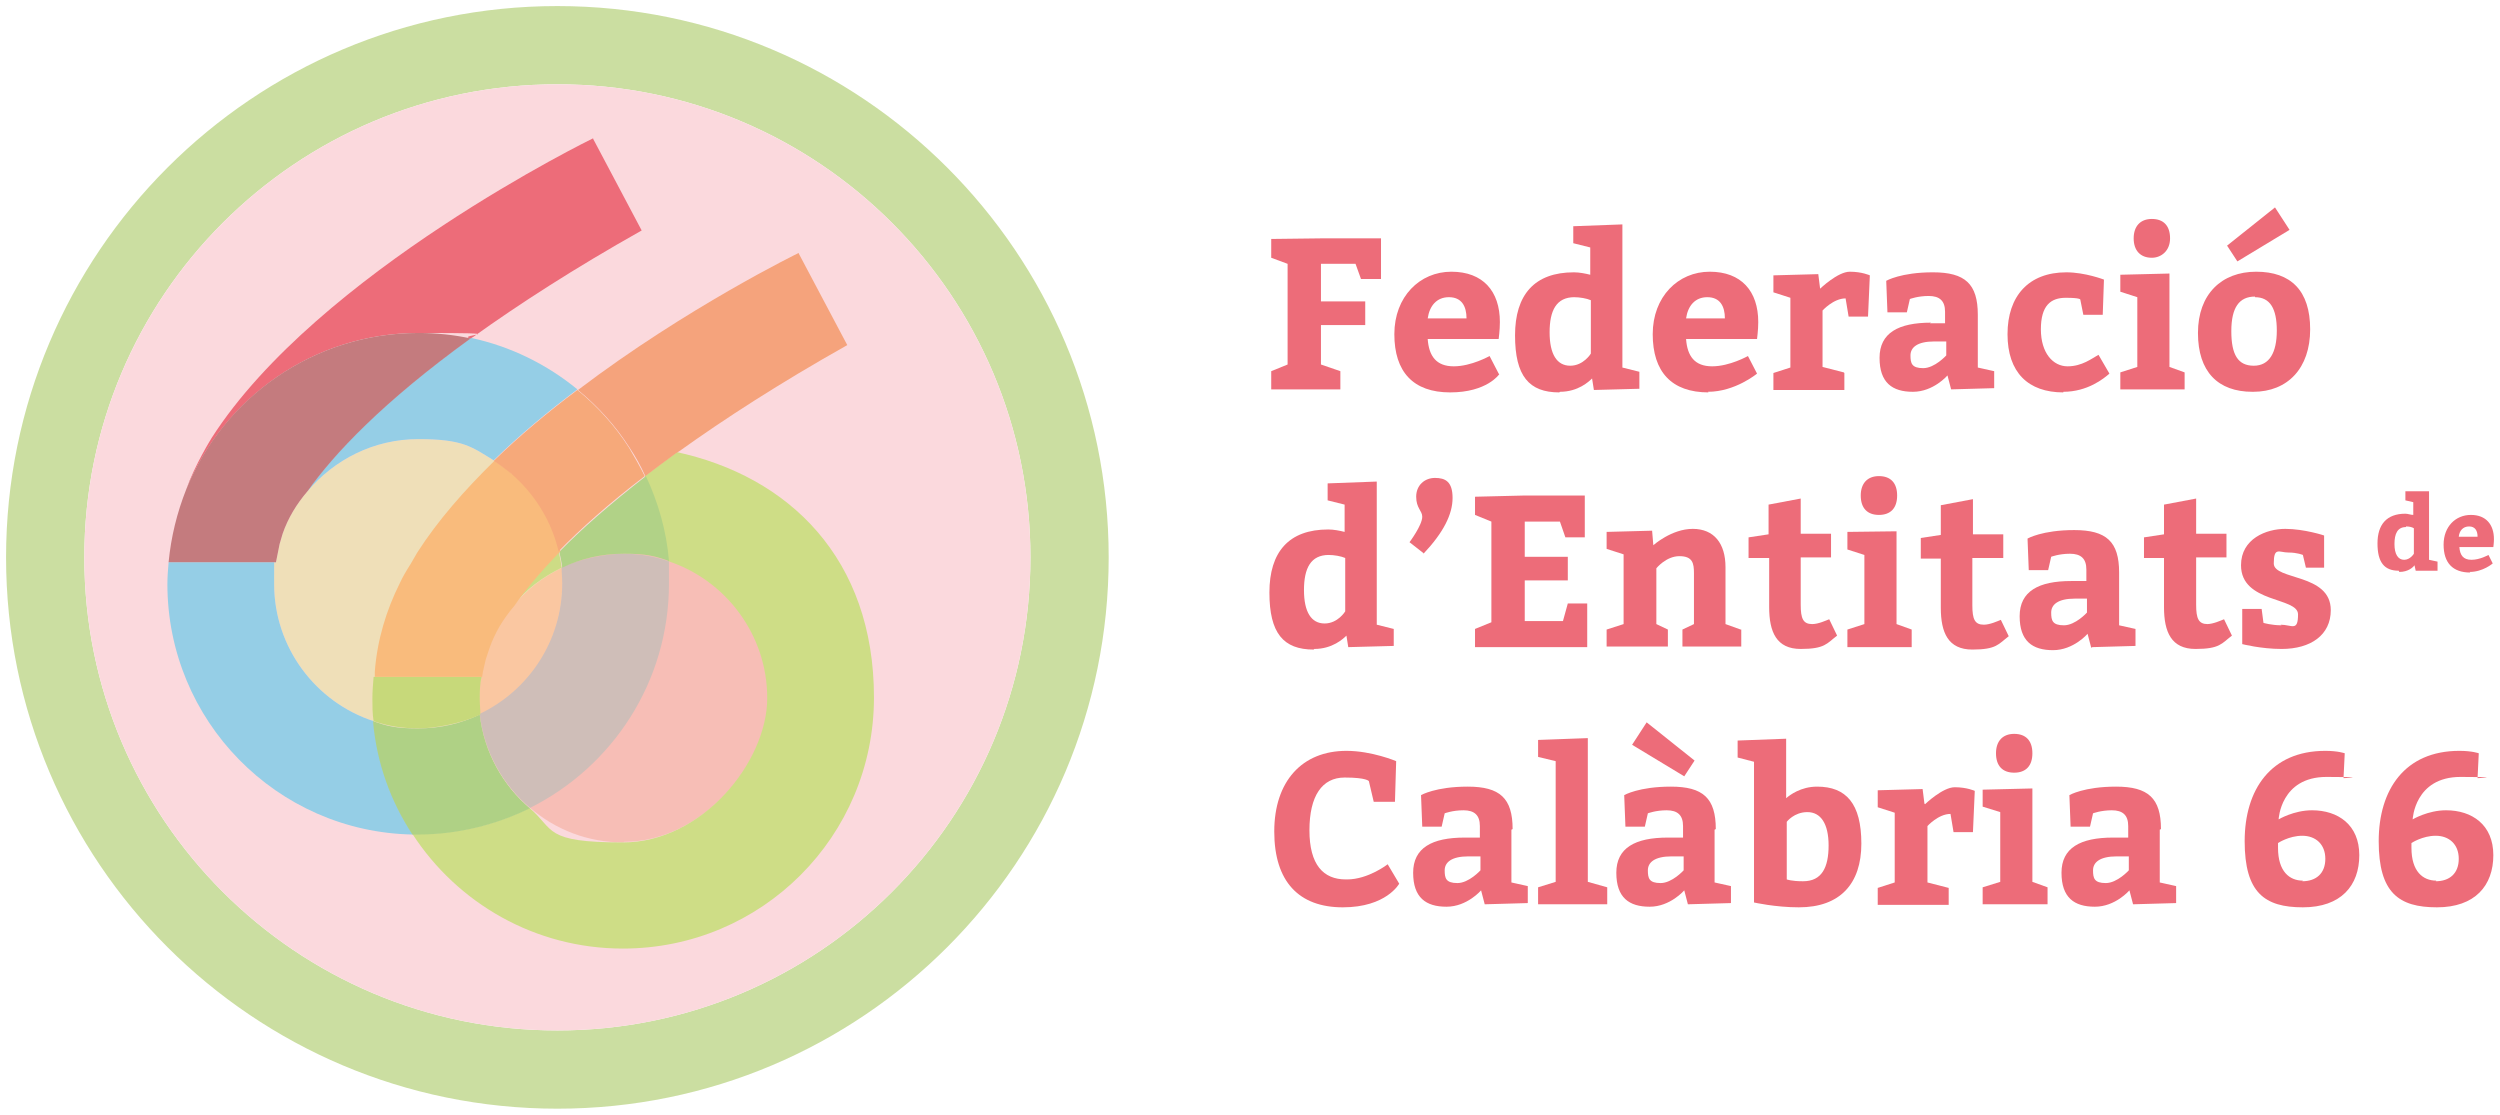 <?xml version="1.0" encoding="UTF-8"?>
<svg id="Capa_1" xmlns="http://www.w3.org/2000/svg" version="1.1" viewBox="0 0 412.2 183.8">
  <!-- Generator: Adobe Illustrator 29.1.0, SVG Export Plug-In . SVG Version: 2.1.0 Build 142)  -->
  <defs>
    <style>
      .st0 {
        fill: #cedd86;
      }

      .st1 {
        fill: #b1d287;
      }

      .st2 {
        fill: #efdfb8;
      }

      .st3 {
        fill: #f5a37c;
      }

      .st4 {
        fill: #ed6c79;
      }

      .st5 {
        fill: #95cee6;
      }

      .st6 {
        fill: #afd185;
      }

      .st7 {
        fill: #fac7a1;
      }

      .st8 {
        fill: #eedeb7;
      }

      .st9 {
        fill: #cbdea1;
      }

      .st10 {
        fill: #c47b7e;
      }

      .st11 {
        fill: #fbd9dd;
      }

      .st12 {
        fill: #cfbeb8;
      }

      .st13 {
        fill: #f7beb6;
      }

      .st14 {
        fill: #c7d97a;
      }

      .st15 {
        fill: #cddc85;
      }

      .st16 {
        fill: #f9bb7c;
      }

      .st17 {
        fill: #f6a97a;
      }
    </style>
  </defs>
  <g>
    <polygon class="st4" points="221 61.2 217.8 60.1 217.8 53.6 225.1 53.6 225.1 49.7 217.8 49.7 217.8 43.5 223.5 43.5 224.4 46 227.7 46 227.7 39.3 217.8 39.3 209.6 39.4 209.6 42.5 212.3 43.5 212.3 60.1 209.6 61.2 209.6 64.2 221 64.2 221 61.2"/>
    <path class="st4" d="M247.1,61.6l-1.5-2.9s-3,1.7-5.9,1.7-4.1-1.7-4.3-4.5h11.7c0-.1.2-1.4.2-2.8,0-5.1-2.8-8.3-8-8.3s-9.4,4.1-9.4,10.3,3.1,9.6,9.2,9.6,8.1-3,8.1-3ZM238.9,49c2.1,0,2.9,1.5,2.9,3.5h-6.4c.3-2.1,1.5-3.5,3.5-3.5Z"/>
    <path class="st4" d="M257.2,64.6c3,0,4.8-1.7,5.3-2.2l.3,1.9,7.5-.2v-2.8l-2.8-.7v-23.6l-8.1.3v2.8l2.8.7v4.5c-.8-.2-1.8-.4-2.7-.4-6.5,0-9.7,3.7-9.7,10.4s2.3,9.4,7.3,9.4ZM259.5,49c1,0,2.1.2,2.8.5v8.8s-1.2,2-3.4,2-3.4-1.9-3.4-5.5,1.1-5.8,4.1-5.8Z"/>
    <path class="st4" d="M281.6,64.6c4.5,0,8.1-3,8.1-3l-1.5-2.9s-3,1.7-5.9,1.7-4.1-1.7-4.3-4.5h11.7c0-.1.2-1.4.2-2.8,0-5.1-2.8-8.3-8-8.3s-9.4,4.1-9.4,10.3,3.1,9.6,9.2,9.6ZM281.5,49c2.1,0,2.9,1.5,2.9,3.5h-6.4c.3-2.1,1.5-3.5,3.5-3.5Z"/>
    <path class="st4" d="M304,61.4l-3.5-.9v-9.3s1.8-2,3.8-2l.5,3h3.2l.3-6.8s-1.3-.6-3.3-.6-4.9,2.8-4.9,2.8l-.3-2.4-7.4.2v2.8l2.8.9v11.5l-2.8.9v2.8h11.7v-2.8Z"/>
    <path class="st4" d="M318.4,53.2c-5.4,0-8.5,1.7-8.5,5.8s2.1,5.6,5.5,5.6,5.7-2.7,5.7-2.7l.6,2.3,7.1-.2v-2.8l-2.7-.6v-8.7c0-5.1-2.1-7-7.4-7s-7.7,1.4-7.7,1.4l.2,5.2h3.2l.5-2.2s1.3-.5,3.1-.5,2.7.8,2.7,2.6v1.9h-2.5ZM320.9,58.6s-1.9,2.1-3.8,2.1-2.1-.8-2.1-2.1,1.1-2.3,3.9-2.3h2v2.4Z"/>
    <path class="st4" d="M340.2,64.6c4,0,6.7-2.2,7.6-3l-1.8-3.1c-1.1.6-2.7,1.9-5.1,1.9s-4.4-2.2-4.4-6.1,1.6-5.2,4.1-5.2,2.4.3,2.4.3l.5,2.5h3.2l.2-5.8s-3.1-1.2-6.2-1.2c-6.2,0-9.7,3.9-9.7,10.2s3.4,9.6,9.2,9.6Z"/>
    <polygon class="st4" points="360.2 61.4 357.7 60.5 357.7 45.1 349.6 45.3 349.6 48.1 352.4 49 352.4 60.5 349.6 61.4 349.6 64.2 360.2 64.2 360.2 61.4"/>
    <path class="st4" d="M354.8,42.5c1.5,0,3-1.1,3-3.2s-1.1-3.2-3-3.2-3,1.2-3,3.2,1.1,3.2,3,3.2Z"/>
    <path class="st4" d="M371.5,64.6c5.7,0,9.4-3.9,9.4-10.3s-3.2-9.5-8.9-9.5-9.6,3.7-9.6,10.1,3.3,9.7,9,9.7ZM371.8,49c2.5,0,3.6,1.9,3.6,5.5s-1.2,5.8-3.8,5.8-3.7-1.8-3.7-5.7,1.3-5.7,3.9-5.7Z"/>
    <polygon class="st4" points="377.5 37.9 375.1 34.2 367.2 40.5 368.9 43.1 377.5 37.9"/>
    <path class="st4" d="M216.7,107c3,0,4.8-1.7,5.3-2.2l.3,1.9,7.5-.2v-2.8l-2.8-.7v-23.6l-8.1.3v2.8l2.8.7v4.5c-.8-.2-1.8-.4-2.7-.4-6.5,0-9.7,3.7-9.7,10.4s2.3,9.4,7.3,9.4ZM219,91.5c1,0,2.1.2,2.8.5v8.8s-1.2,2-3.4,2-3.4-1.9-3.4-5.5,1.1-5.8,4.1-5.8Z"/>
    <path class="st4" d="M234.7,91.3c3.3-3.5,4.8-6.5,4.8-9.2s-1.2-3.3-2.9-3.3-3.1,1.2-3.1,3.1,1,2.3,1,3.3c0,1.4-2.1,4.2-2.1,4.2l2.3,1.8Z"/>
    <polygon class="st4" points="243.2 103.7 243.2 106.7 261.7 106.7 261.7 99.5 258.5 99.5 257.7 102.4 251.4 102.4 251.4 95.7 258.5 95.7 258.5 91.8 251.4 91.8 251.4 86 257.2 86 258.1 88.6 261.3 88.6 261.3 81.7 251.4 81.7 243.2 81.9 243.2 84.9 245.9 86 245.9 102.6 243.2 103.7"/>
    <path class="st4" d="M287,103.8l-2.5-.9v-9.4c0-3.9-1.9-6.3-5.4-6.3s-6.5,2.7-6.5,2.7l-.2-2.4-7.5.2v2.8l2.8.9v11.5l-2.8.9v2.8h10.1v-2.8l-1.9-.9v-9.2s1.6-2,3.8-2,2.4,1.2,2.4,2.8v8.4l-1.9.9v2.8h9.7v-2.8Z"/>
    <path class="st4" d="M288.4,92h3.3v8.1c0,4.1,1.2,6.9,5.2,6.9s4.3-.9,6-2.2l-1.3-2.7c-.5.2-1.8.8-2.8.8-1.5,0-1.9-.9-1.9-3.2v-7.8h5v-3.9h-5v-5.8l-5.3,1v4.9l-3.3.5v3.4Z"/>
    <polygon class="st4" points="304.6 103.8 304.6 106.7 315.2 106.7 315.2 103.8 312.7 102.9 312.7 87.6 304.6 87.7 304.6 90.6 307.4 91.5 307.4 102.9 304.6 103.8"/>
    <path class="st4" d="M306.8,81.7c0,2.1,1.1,3.2,3,3.2s3-1.1,3-3.2-1.1-3.2-3-3.2-3,1.2-3,3.2Z"/>
    <path class="st4" d="M330.3,92v-3.9h-5v-5.8l-5.3,1v4.9l-3.3.5v3.4h3.3v8.1c0,4.1,1.2,6.9,5.2,6.9s4.3-.9,6-2.2l-1.3-2.7c-.5.2-1.8.8-2.8.8-1.5,0-1.9-.9-1.9-3.2v-7.8h5Z"/>
    <path class="st4" d="M345,106.7l7.1-.2v-2.8l-2.7-.6v-8.7c0-5.1-2.1-7-7.4-7s-7.7,1.4-7.7,1.4l.2,5.2h3.2l.5-2.2s1.3-.5,3.1-.5,2.7.8,2.7,2.6v1.9h-2.5c-5.4,0-8.5,1.7-8.5,5.8s2.1,5.6,5.5,5.6,5.7-2.7,5.7-2.7l.6,2.3ZM344.1,101s-1.9,2.1-3.8,2.1-2.1-.8-2.1-2.1,1.1-2.3,3.9-2.3h2v2.4Z"/>
    <path class="st4" d="M364,102.9c-1.5,0-1.9-.9-1.9-3.2v-7.8h5v-3.9h-5v-5.8l-5.3,1v4.9l-3.3.5v3.4h3.3v8.1c0,4.1,1.2,6.9,5.2,6.9s4.3-.9,6-2.2l-1.3-2.7c-.5.2-1.8.8-2.8.8Z"/>
    <path class="st4" d="M376.2,103.1c-1.7,0-3-.4-3-.4l-.3-2.3h-3.2v5.8s3.1.8,6.5.8c4.8,0,8.1-2.3,8.1-6.4,0-6.1-9.4-4.9-9.4-7.7s.9-1.8,2.4-1.8,2.4.4,2.4.4l.5,2.1h3v-5.3c.1,0-3.3-1.1-6.4-1.1s-7.3,1.6-7.3,6c0,6.3,9.4,5.2,9.4,8.1s-1,1.7-2.9,1.7Z"/>
    <path class="st4" d="M221.9,145c-3.7,0-6-2.4-6-8.1s2.1-8.7,5.8-8.7,4,.6,4,.6l.8,3.4h3.5l.2-6.7s-4-1.7-8.2-1.7c-7.3,0-11.9,5-11.9,13.3s4.1,12.5,11.3,12.5,9.3-3.9,9.3-3.9l-1.9-3.2s-3.2,2.5-6.7,2.5Z"/>
    <path class="st4" d="M249.4,136.7c0-5.1-2.1-7-7.4-7s-7.7,1.4-7.7,1.4l.2,5.2h3.2l.5-2.2s1.3-.5,3.1-.5,2.7.8,2.7,2.6v1.9h-2.5c-5.4,0-8.5,1.7-8.5,5.8s2.1,5.6,5.5,5.6,5.7-2.7,5.7-2.7l.6,2.3,7.1-.2v-2.8l-2.7-.6v-8.7ZM244.1,143.5s-1.9,2.1-3.8,2.1-2.1-.8-2.1-2.1,1.1-2.3,3.9-2.3h2v2.4Z"/>
    <polygon class="st4" points="261.8 121.7 253.6 122 253.6 124.8 256.5 125.5 256.5 145.4 253.6 146.3 253.6 149.1 265 149.1 265 146.3 261.8 145.4 261.8 121.7"/>
    <path class="st4" d="M282.9,136.7c0-5.1-2.1-7-7.4-7s-7.7,1.4-7.7,1.4l.2,5.2h3.2l.5-2.2s1.3-.5,3.1-.5,2.7.8,2.7,2.6v1.9h-2.5c-5.4,0-8.5,1.7-8.5,5.8s2.1,5.6,5.5,5.6,5.7-2.7,5.7-2.7l.6,2.3,7.1-.2v-2.8l-2.7-.6v-8.7ZM277.6,143.5s-1.9,2.1-3.8,2.1-2.1-.8-2.1-2.1,1.1-2.3,3.9-2.3h2v2.4Z"/>
    <polygon class="st4" points="269.1 122.8 277.7 128 279.4 125.4 271.5 119.1 269.1 122.8"/>
    <path class="st4" d="M299.6,129.7c-2.7,0-4.5,1.4-5.1,1.9v-9.8l-8,.3v2.8l2.7.7v23.2s3.5.8,7.4.8c6.8,0,10.3-3.9,10.3-10.5s-2.5-9.4-7.3-9.4ZM297.2,145.3c-1.8,0-2.6-.3-2.6-.3v-9.5s1.2-1.6,3.4-1.6,3.5,1.9,3.5,5.5-1.1,5.9-4.2,5.9Z"/>
    <path class="st4" d="M317.3,132.5l-.3-2.4-7.4.2v2.8l2.8.9v11.5l-2.8.9v2.8h11.7v-2.8l-3.5-.9v-9.3s1.8-2,3.8-2l.5,3h3.2l.3-6.8s-1.3-.6-3.3-.6-4.9,2.8-4.9,2.8Z"/>
    <polygon class="st4" points="335.1 130 326.9 130.2 326.9 133 329.8 133.9 329.8 145.4 326.9 146.3 326.9 149.1 337.6 149.1 337.6 146.3 335.1 145.4 335.1 130"/>
    <path class="st4" d="M329.1,124.2c0,2.1,1.1,3.2,3,3.2s3-1.1,3-3.2-1.1-3.2-3-3.2-3,1.2-3,3.2Z"/>
    <path class="st4" d="M356.3,136.7c0-5.1-2.1-7-7.4-7s-7.7,1.4-7.7,1.4l.2,5.2h3.2l.5-2.2s1.3-.5,3.1-.5,2.7.8,2.7,2.6v1.9h-2.5c-5.4,0-8.5,1.7-8.5,5.8s2.1,5.6,5.5,5.6,5.7-2.7,5.7-2.7l.6,2.3,7.1-.2v-2.8l-2.7-.6v-8.7ZM351,143.5s-1.9,2.1-3.8,2.1-2.1-.8-2.1-2.1,1.1-2.3,3.9-2.3h2v2.4Z"/>
    <path class="st4" d="M381.2,133.6c-3,0-5.5,1.5-5.5,1.5,0,0,.3-7,7.9-7s2.8.2,2.8.2l.2-4.1s-1.1-.4-3.2-.4c-9,0-13.3,6.4-13.3,14.9s3.3,10.9,9.6,10.9,9.3-3.6,9.3-8.6-3.5-7.4-7.8-7.4ZM379.7,145.2c-2.2,0-4.1-1.5-4.1-5.4v-.8s1.8-1.2,4-1.2,3.8,1.4,3.8,3.8-1.5,3.7-3.8,3.7Z"/>
    <path class="st4" d="M403.3,133.6c-3,0-5.5,1.5-5.5,1.5,0,0,.3-7,7.9-7s2.8.2,2.8.2l.2-4.1s-1.1-.4-3.2-.4c-9,0-13.3,6.4-13.3,14.9s3.3,10.9,9.6,10.9,9.3-3.6,9.3-8.6-3.5-7.4-7.8-7.4ZM401.7,145.2c-2.2,0-4.1-1.5-4.1-5.4v-.8s1.8-1.2,4-1.2,3.8,1.4,3.8,3.8-1.5,3.7-3.8,3.7Z"/>
    <path class="st4" d="M395.6,94.3c1.5,0,2.3-.8,2.5-1.1l.2.9h3.6v-1.5l-1.4-.3v-11.3h-3.9v1.5l1.3.3v2.1c-.4,0-.9-.2-1.3-.2-3.1,0-4.6,1.8-4.6,4.9s1.1,4.5,3.5,4.5ZM396.7,86.8c.5,0,1,.1,1.3.3v4.2s-.6,1-1.6,1-1.6-.9-1.6-2.6.5-2.8,1.9-2.8Z"/>
    <path class="st4" d="M407.2,94.3c2.2,0,3.8-1.4,3.8-1.4l-.7-1.4s-1.4.8-2.8.8-1.9-.8-2-2.1h5.6s.1-.7.1-1.3c0-2.4-1.3-4-3.8-4s-4.5,1.9-4.5,4.9,1.5,4.6,4.4,4.6ZM407.1,86.8c1,0,1.4.7,1.4,1.7h-3.1c.1-1,.7-1.7,1.7-1.7Z"/>
  </g>
  <g>
    <path class="st9" d="M91.9,169.9c-43.1,0-78-34.9-78-78S48.8,13.9,91.9,13.9s78,34.9,78,78-34.9,78-78,78M91.9,1C41.7,1,1,41.7,1,91.9s40.7,90.9,90.9,90.9,90.9-40.7,90.9-90.9S142.1,1,91.9,1"/>
    <path class="st11" d="M169.9,91.9c0,43.1-34.9,78-78,78S13.9,135,13.9,91.9,48.8,13.9,91.9,13.9s78,34.9,78,78"/>
    <g>
      <path class="st13" d="M102.8,138.9c-5.9,0-11.2-2.1-15.4-5.7-4.5-3.8-7.6-9.3-8.3-15.5,0-.9-.1-1.7-.1-2.6s0-2.4.3-3.6c.1-1,.4-1.9.6-2.9.2-.6.4-1.2.6-1.8.9-2.6,2.3-4.9,4.1-7,2.2-2.7,5-4.8,8.1-6.3,3.1-1.5,6.5-2.3,10.2-2.3s5.1.4,7.4,1.2c9.5,3.1,16.4,12.1,16.4,22.6s-10.7,23.8-23.8,23.8Z"/>
      <path class="st2" d="M79.2,117.8c-3.1,1.5-6.5,2.3-10.2,2.3s-5.1-.4-7.4-1.2c-9.5-3.1-16.4-12.1-16.4-22.6s0-2.4.3-3.6h0c.2-1,.4-2,.6-3,.2-.6.3-1.1.5-1.7.9-2.6,2.3-4.9,4.1-7,0,0,0,0,0,0h0s0,0,0,0c4.4-5.2,10.9-8.6,18.3-8.6s8.8,1.3,12.4,3.5c1,.6,2,1.4,2.9,2.1,3.8,3.3,6.6,7.7,7.8,12.8.2.9.4,1.8.5,2.7,0,.9.1,1.7.1,2.6,0,9.5-5.6,17.7-13.6,21.5Z"/>
      <g>
        <path class="st8" d="M50.7,81s0,0,0,0c0,0,0,0,0,0h0Z"/>
        <path class="st7" d="M92.8,96.2c0-.9,0-1.8-.1-2.6-3.2,1.5-5.9,3.7-8.1,6.3-1.7,2.1-3.1,4.4-4.1,7-.2.6-.4,1.2-.6,1.8-.3.9-.5,1.9-.6,2.9-.2,1.2-.3,2.4-.3,3.6s0,1.8.1,2.6c8.1-3.8,13.6-12,13.6-21.5Z"/>
      </g>
      <g>
        <path class="st12" d="M92.6,93.6c0,.9.1,1.7.1,2.6,0,9.5-5.6,17.7-13.6,21.5.7,6.2,3.8,11.7,8.3,15.5,13.6-6.8,22.9-20.8,22.9-37s0-2.5-.2-3.7c-2.3-.8-4.8-1.2-7.4-1.2s-7.1.8-10.2,2.3Z"/>
        <path class="st5" d="M50.7,81s0,0,0,0c4.4-5.2,10.9-8.6,18.3-8.6s8.8,1.3,12.4,3.5c4.3-4.2,9-8.1,13.8-11.7-5-4.1-11-7.1-17.6-8.5,0,0,0,0,0,0-14.5,10.5-22.5,19-26.9,25.2Z"/>
        <path class="st5" d="M27.8,92.7c-.1,1.2-.2,2.4-.2,3.6,0,22.5,18,40.9,40.5,41.3-3.6-5.5-5.8-11.9-6.5-18.7-9.5-3.1-16.4-12.1-16.4-22.6s0-2.4.3-3.6h-17.7Z"/>
        <path class="st15" d="M84.5,99.9c2.2-2.7,5-4.8,8.1-6.3-.1-.9-.3-1.8-.5-2.7-3.3,3.4-5.8,6.4-7.6,9,0,0,0,0,0,0Z"/>
        <path class="st0" d="M111.4,74.7s0,0,0,0c-1.8,1.3-3.5,2.6-5.1,3.8,2.1,4.3,3.4,9.1,3.8,14,9.5,3.1,16.4,12.1,16.4,22.6s-10.7,23.8-23.8,23.8-11.2-2.1-15.4-5.7c-5.6,2.8-11.8,4.3-18.4,4.3s-.6,0-.9,0c7.4,11.4,20.2,18.9,34.7,18.9,22.9,0,41.4-18.5,41.4-41.4s-14-36.5-32.7-40.5Z"/>
        <path class="st1" d="M92.2,90.9c.2.9.4,1.8.5,2.7,3.1-1.5,6.5-2.3,10.2-2.3s5.1.4,7.4,1.2c-.4-5-1.8-9.7-3.8-14-5.9,4.6-10.6,8.7-14.2,12.4Z"/>
        <path class="st6" d="M87.4,133.3c-4.5-3.8-7.6-9.3-8.3-15.5-3.1,1.5-6.5,2.3-10.2,2.3s-5.1-.4-7.4-1.2c.6,6.9,2.9,13.2,6.5,18.7.3,0,.6,0,.9,0,6.6,0,12.9-1.6,18.4-4.3Z"/>
        <g>
          <path class="st14" d="M61.6,111.6c-.1,1.2-.2,2.4-.2,3.6s0,2.5.2,3.7c2.3.8,4.8,1.2,7.4,1.2s7.1-.8,10.2-2.3c0-.9-.1-1.7-.1-2.6s0-2.4.3-3.6h-17.7Z"/>
          <path class="st16" d="M84.4,78.1c-.9-.8-1.9-1.5-2.9-2.1-4.9,4.8-9.3,9.8-12.7,15.1l-1.1,1.9c-.7,1.1-1.3,2.1-1.8,3.2h0c0,0,0,0,0,0h0c-2.2,4.4-3.7,9.3-4.1,14.5,0,.1,0,.2,0,.4,0,.2,0,.3,0,.5h17.7c.1-1,.4-1.9.6-2.9.2-.6.4-1.2.6-1.8.9-2.6,2.3-4.9,4.1-7,0,0,0,0,0,0,1.8-2.6,4.3-5.6,7.6-9-1.2-5.1-4-9.5-7.8-12.8Z"/>
        </g>
        <path class="st3" d="M131.7,41.7s-18.5,9-36.4,22.6c3.3,2.7,6.2,5.9,8.5,9.5,1,1.5,1.9,3.1,2.6,4.7,1.6-1.2,3.3-2.5,5.1-3.8,0,0,0,0,0,0,.2-.1.3-.2.5-.3,7.4-5.3,16.5-11.2,27.7-17.5l-8-15.1Z"/>
        <path class="st17" d="M103.7,73.8c-2.3-3.6-5.2-6.8-8.5-9.5-4.8,3.6-9.5,7.5-13.8,11.7,1,.6,2,1.4,2.9,2.1,3.8,3.3,6.6,7.7,7.8,12.8,3.6-3.7,8.3-7.9,14.2-12.4-.8-1.6-1.7-3.2-2.6-4.7Z"/>
        <g>
          <path class="st4" d="M97.8,22.8s-45.4,22.1-62.9,49.4c0,0-2.8,4.5-4.2,8.5,0,0,0,0,0,0,6.2-15.1,21-25.8,38.3-25.8s5.8.3,8.6.9c.2-.1.3-.2.5-.3,7.4-5.3,16.5-11.2,27.7-17.5l-8-15.1Z"/>
          <path class="st10" d="M69,54.9c-17.3,0-32.2,10.7-38.3,25.8-1.5,3.8-2.5,7.8-2.9,12h17.7c.2-1,.4-2,.6-3,.2-.6.3-1.1.5-1.7.9-2.6,2.3-4.9,4.1-7,0,0,0,0,0,0,4.4-6.2,12.4-14.7,26.9-25.2,0,0,0,0,0,0-2.8-.6-5.7-.9-8.6-.9Z"/>
        </g>
      </g>
    </g>
  </g>
</svg>